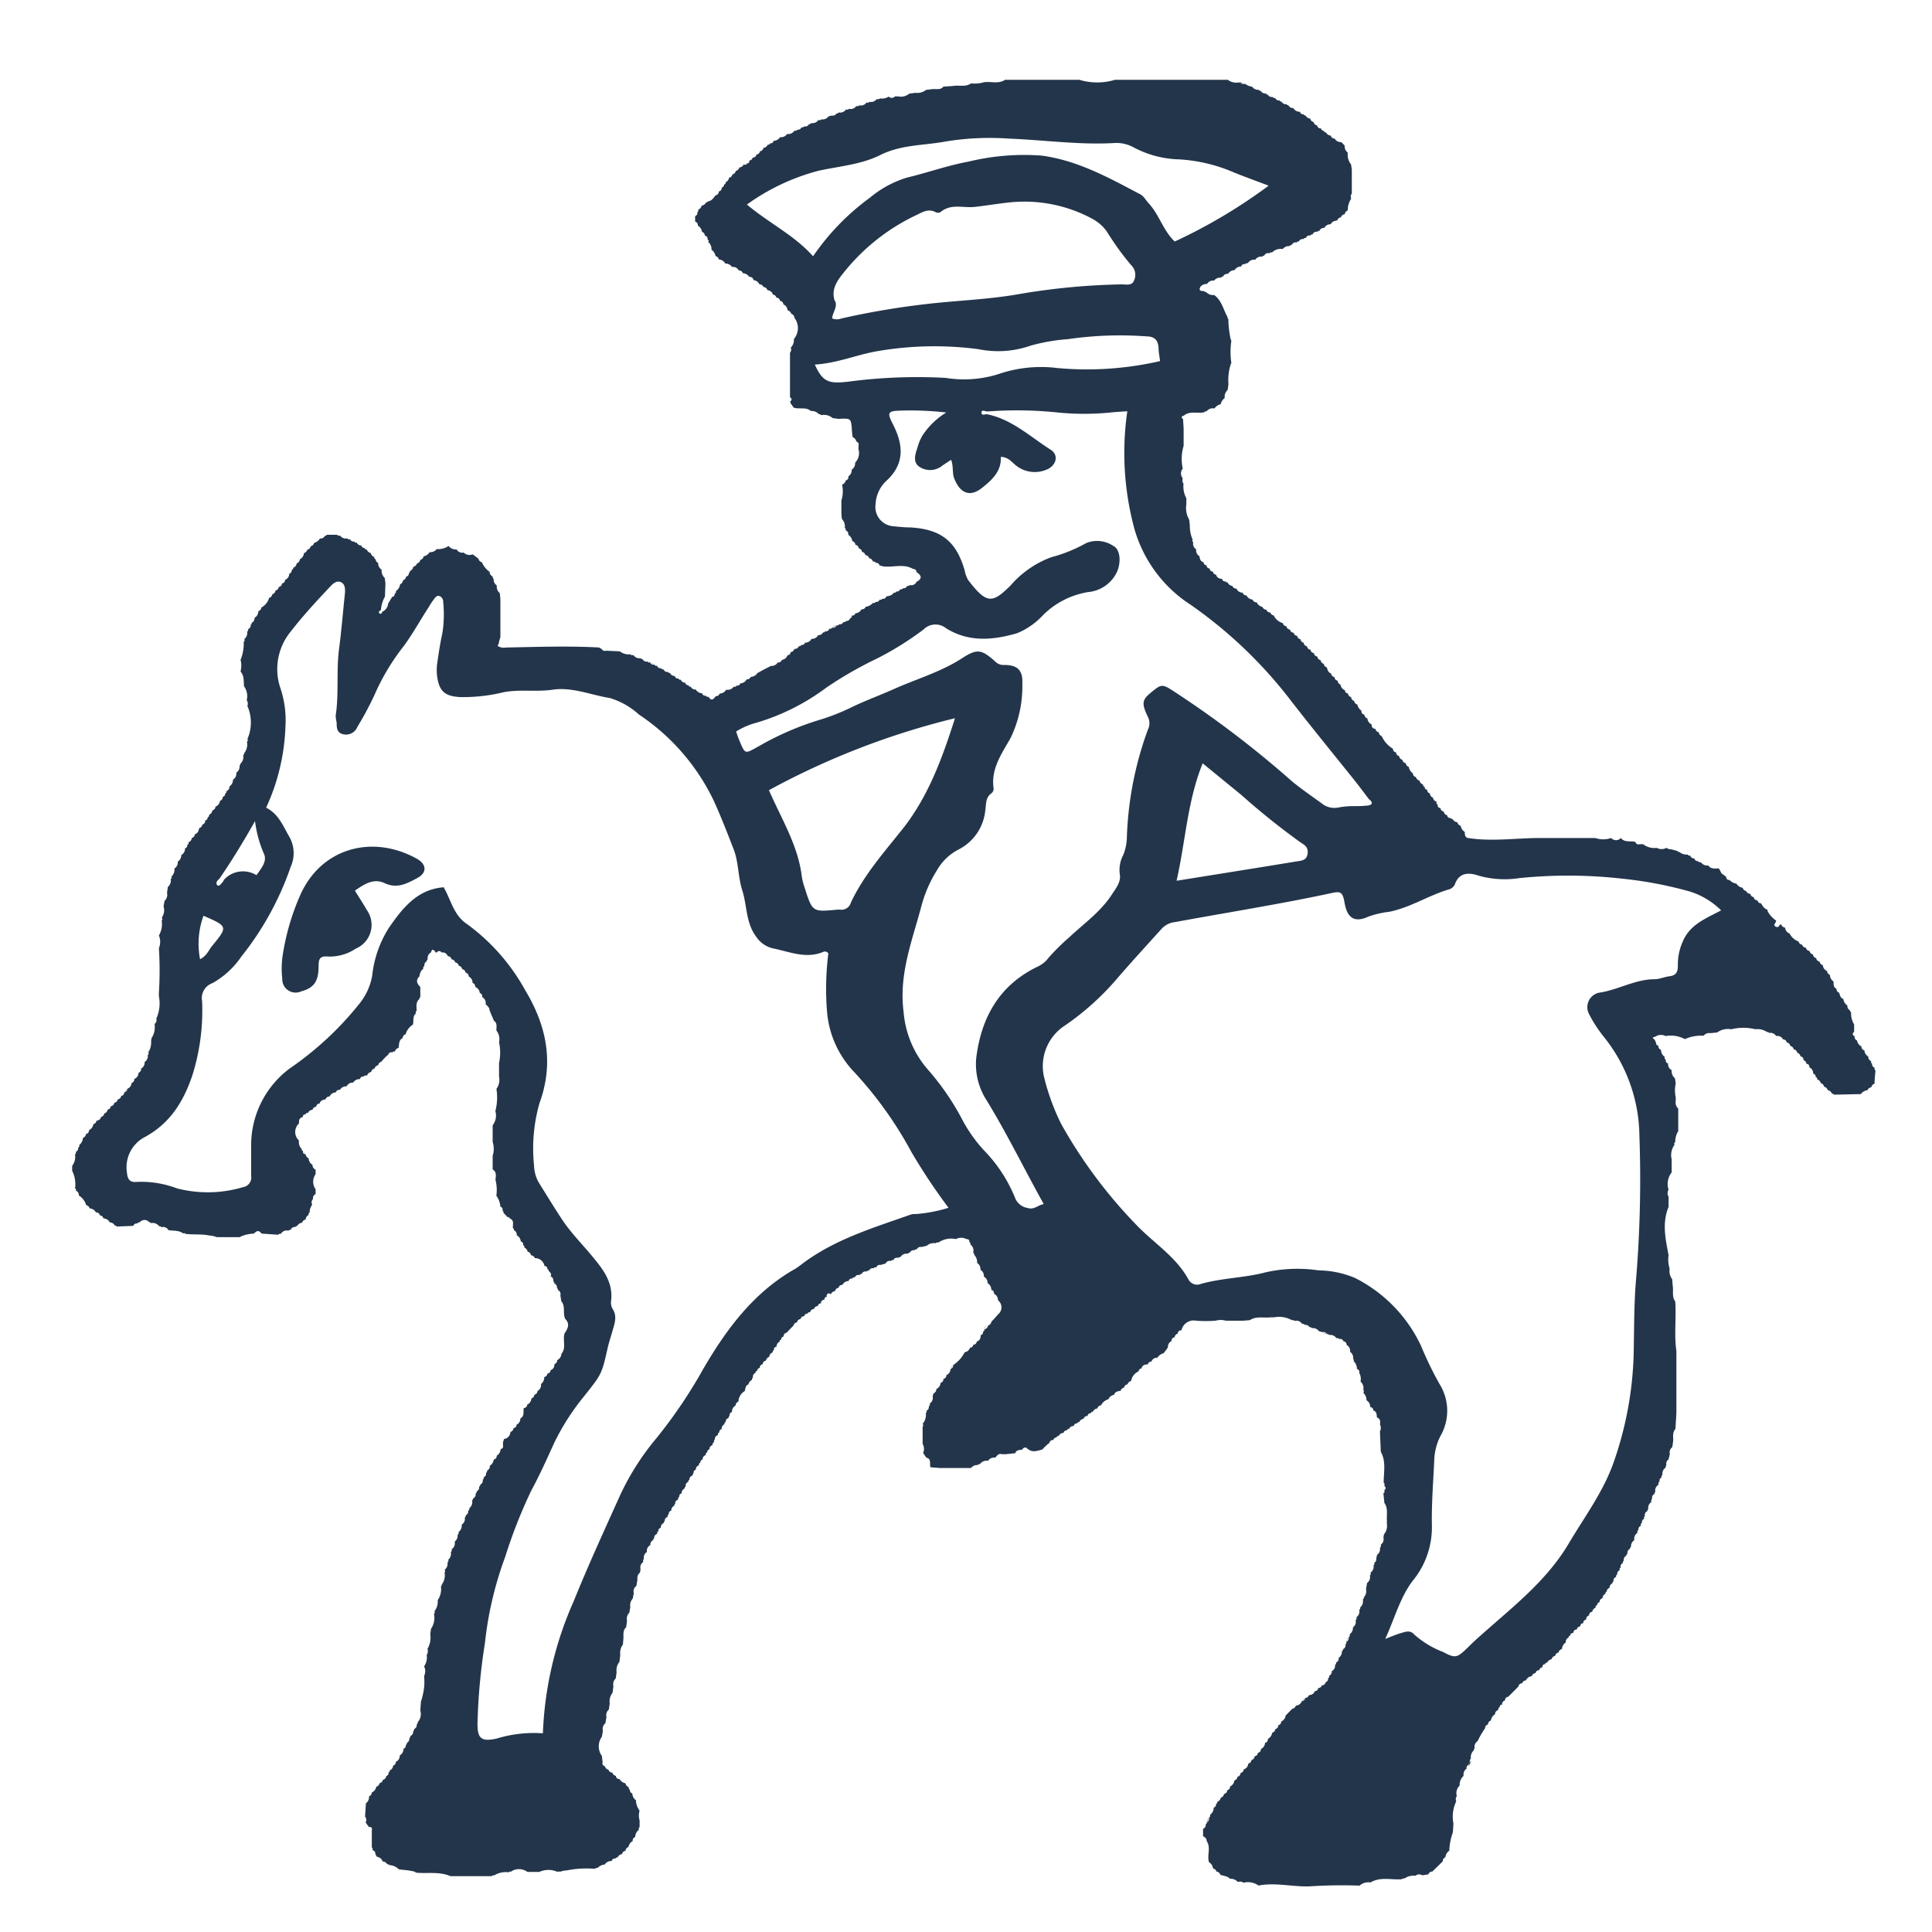 <?xml version="1.0" encoding="UTF-8"?>
<svg xmlns="http://www.w3.org/2000/svg" id="Livello_1" data-name="Livello 1" viewBox="0 0 200 200">
  <defs>
    <style>.cls-1{fill:#23354a;}</style>
  </defs>
  <path class="cls-1" d="M41.17,193.41a.4.4,0,0,1,.12.1c.44.08.9.07,1.33.18a.84.84,0,0,1,.46.17c1.18.11,2.41-.14,3.55.36h4.26l.13-.08.14,0a2.28,2.28,0,0,1,1.51-.32l.08-.09.1.05a1.47,1.47,0,0,1,1.75,0h0l1.23,0a2.27,2.27,0,0,1,1.89,0h0l.11-.06.11.05a2.85,2.85,0,0,1,.76-.15,10.23,10.23,0,0,1,2.87-.16l.13-.09.15,0a1.26,1.26,0,0,1,.76-.36.75.75,0,0,1,.71-.35.32.32,0,0,1,.38-.26l.09-.11h.14a.56.56,0,0,1,.46-.35.41.41,0,0,1,.36-.34.45.45,0,0,1,.31-.4.88.88,0,0,1,.44-.62v0a.38.38,0,0,1,.26-.42.92.92,0,0,1,.39-.75.18.18,0,0,1,.06-.26v-.71a1.74,1.74,0,0,1,0-1,1.94,1.94,0,0,1-.38-1.09.85.85,0,0,1-.37-.7.34.34,0,0,1-.25-.4c-.11,0-.15-.11-.1-.22a.62.62,0,0,1-.37-.43.89.89,0,0,1-.61-.44h0a.32.32,0,0,1-.37-.32.48.48,0,0,1-.37-.34.43.43,0,0,1-.41-.31.45.45,0,0,1-.36-.35.32.32,0,0,1-.24-.43l-.07-.63a1.7,1.7,0,0,1,0-2h0l.1-.61a.75.75,0,0,1,.26-.78l.11-.65a.76.76,0,0,1,.25-.77l.09-.65a1.4,1.4,0,0,1,.19-.94.38.38,0,0,1,.1-.13l.09-.71a.79.79,0,0,1,.24-.78l.09-.64a1.4,1.4,0,0,1,.18-.92.72.72,0,0,1,.11-.15l.09-.72a1.52,1.52,0,0,1,.16-.92.49.49,0,0,1,.11-.14l.06-.71c0-.39-.06-.8.28-1.11l.09-.67a.89.89,0,0,1,.24-.84h0l.1-.58a1,1,0,0,1,.25-.87h0l.11-.56a.7.7,0,0,1,.27-.76l.11-.67a.74.74,0,0,1,.26-.71l.06-.35a.67.67,0,0,1,.29-.75.27.27,0,0,1,.06-.32.68.68,0,0,1,.31-.71.66.66,0,0,1,.35-.71.54.54,0,0,1,.31-.53,1,1,0,0,1-.06.22.64.64,0,0,0,.06-.22l0-.12.1-.06a.38.38,0,0,1,.3-.44.23.23,0,0,1,.12-.28c0-.2.07-.3.25-.36a.54.54,0,0,1,.32-.51h0l0-.12.1-.07a.39.39,0,0,1,.3-.43.25.25,0,0,1,.12-.29.29.29,0,0,1,.25-.35.54.54,0,0,1,.31-.52.65.65,0,0,1,0,.21.46.46,0,0,0,0-.21v-.12l.1-.07a.37.37,0,0,1,.3-.43.26.26,0,0,1,.11-.29c0-.2.07-.31.25-.37a.55.55,0,0,1,.32-.51h0l0-.12.1-.06a.46.46,0,0,1,.28-.51h0v-.13l.11-.07a.38.38,0,0,1,.28-.42l.15-.3a.3.3,0,0,1,.24-.33h0a.4.4,0,0,1,.31-.44.25.25,0,0,1,.15-.29.32.32,0,0,1,.24-.33h0a.41.41,0,0,1,.31-.44.25.25,0,0,1,.16-.29.3.3,0,0,1,.24-.32h0v0a.4.4,0,0,1,.32-.43.24.24,0,0,1,.15-.3A.3.3,0,0,1,74,149v0a.4.4,0,0,1,.32-.43.24.24,0,0,1,.14-.29.32.32,0,0,1,.25-.34h0a.49.49,0,0,1,.3-.51.15.15,0,0,1,.12-.22.36.36,0,0,1,.26-.4l.14-.31c0-.19.09-.28.25-.33h0a.69.69,0,0,1,.37-.67l0,0a.4.4,0,0,1,.29-.4,1.31,1.31,0,0,1,.65-1.09c.09-.26.06-.58.39-.7a.65.65,0,0,1,.36-.46h0l0-.13.1-.09a.49.49,0,0,1,.28-.53h0c0-.12.05-.18.17-.19a.29.29,0,0,1,.26-.3l0,0a.37.37,0,0,1,.3-.39.4.4,0,0,1,.34-.37.47.47,0,0,1,.34-.38A.52.52,0,0,1,80,140a.17.17,0,0,1,.12-.23.31.31,0,0,1,.27-.37.54.54,0,0,1,.32-.51.78.78,0,0,1-.07.23.56.56,0,0,0,.07-.23c0-.12,0-.18.15-.19a.34.34,0,0,1,.26-.35h0a.36.36,0,0,1,.32-.39,12,12,0,0,1,.7-.73.43.43,0,0,1,.37-.34.38.38,0,0,1,.36-.34.38.38,0,0,1,.4-.3l0,0c0-.16.12-.26.3-.25a.24.24,0,0,1,.28-.15.46.46,0,0,1,.42-.35.38.38,0,0,1,.39-.29l0,0a.33.33,0,0,1,.33-.29l0-.06h0a.31.31,0,0,1,.3-.3l.06-.05c0-.17.09-.27.26-.27A.19.19,0,0,1,86,134a.55.55,0,0,1,.45-.35.41.41,0,0,1,.36-.34.37.37,0,0,1,.4-.3h0a.72.72,0,0,1,.64-.4.32.32,0,0,1,.38-.25.19.19,0,0,1,.26-.12A.4.4,0,0,1,89,132l.06-.11.13,0a.44.44,0,0,1,.52-.26l.11-.1.14,0a.41.41,0,0,1,.46-.24l.13-.1h.18a.33.33,0,0,1,.4-.24l.55-.15a.44.44,0,0,1,.52-.26l.12-.09.16,0a.37.37,0,0,1,.43-.24l.32-.1a.72.72,0,0,1,.75-.32l.07-.1.12,0a.48.48,0,0,1,.52-.27l.1-.1.13,0a.41.41,0,0,1,.48-.23l.54-.13a1.07,1.07,0,0,1,.89-.26l.15-.08.17,0a2.38,2.38,0,0,1,1.82-.35,1.1,1.1,0,0,1,1.07,0c.26,0,.32.1.31.33a.14.14,0,0,1,.09.22.76.76,0,0,1,.3.85l.1.1,0,.12a1.08,1.08,0,0,1,.31.85h0a.73.73,0,0,1,.34.71h0a.72.72,0,0,1,.36.7h0a.77.77,0,0,1,.39.68.8.8,0,0,1,.38.69.37.37,0,0,1,.28.41l-.28-.39h0a2.55,2.55,0,0,0,.28.39h0a.73.73,0,0,1,.41.67.93.93,0,0,1,0,1.47,12.71,12.71,0,0,1-.68.75.48.48,0,0,1-.33.39.6.6,0,0,1-.4.42.48.48,0,0,1,.38-.44h0a.44.44,0,0,0-.39.44.14.14,0,0,1-.12.2.35.35,0,0,1-.25.39c0,.29-.07.56-.41.65h0a.34.34,0,0,1-.35.33l0,0a.35.35,0,0,1-.34.31l0,0a.72.72,0,0,1-.56.48,3.43,3.43,0,0,1-1.17,1.31h0a1.28,1.28,0,0,0-.29.4h0l.28-.4a.4.4,0,0,1-.28.42.7.7,0,0,1-.43.63h0c-.09.14-.22.24-.3.39h0l.3-.39a.39.39,0,0,1-.3.4.41.41,0,0,1-.3.4.75.75,0,0,1-.44.64.49.49,0,0,1-.32.47c0,.11,0,.19-.07.24a.72.72,0,0,1-.3.8.19.19,0,0,1-.09.27.44.44,0,0,1-.25.48c.07.1,0,.17-.06.23a1.41,1.41,0,0,1-.33,1.11.23.23,0,0,1,0,.31c0,.6,0,1.19,0,1.78a1,1,0,0,1,.05.93l.33.48c.57.14.31.65.43,1l1,.08.36,0,2.84,0a.81.81,0,0,1,.71-.31l.09-.1h.13a.81.81,0,0,1,.83-.33.71.71,0,0,1,.73-.33h0c.21-.18.35-.49.71-.36h0l.37,0,1-.1c.12-.34.42-.34.7-.36.14-.22.35-.32.54-.14.51.47,1,.26,1.57.11a5.12,5.12,0,0,1,.73-.68.38.38,0,0,1,.41-.3h0a.34.34,0,0,1,.34-.26h0a.16.16,0,0,1,.22-.15.5.5,0,0,1,.49-.32.32.32,0,0,1,.36-.26.15.15,0,0,1,.21-.14.5.5,0,0,1,.49-.32.33.33,0,0,1,.37-.27.14.14,0,0,1,.2-.12.56.56,0,0,1,.45-.36.41.41,0,0,1,.42-.29h0c0-.18.14-.29.34-.28h0c0-.12.07-.17.19-.14a.6.6,0,0,1,.48-.36.41.41,0,0,1,.38-.32,1.2,1.2,0,0,1,.76-.63l0,0a.78.78,0,0,1,.59-.46.45.45,0,0,1,.35-.34A.47.47,0,0,1,116,144a.44.44,0,0,1,.36-.35.4.4,0,0,1,.36-.34.49.49,0,0,1,.37-.35,1.33,1.33,0,0,1,.78-1l0,0a.32.32,0,0,1,.31-.3l0-.05c.1-.32.36-.36.64-.37h0a.38.38,0,0,1,.37-.29l0,0a.62.62,0,0,1,.63-.4,1,1,0,0,1,.63-.46l.35-.45a.24.24,0,0,1,.1-.14.7.7,0,0,1,.38-.68v0a.34.34,0,0,1,.32-.38.44.44,0,0,1,.32-.39.33.33,0,0,1,.38-.33,1.3,1.3,0,0,1,1.53-1,13.92,13.92,0,0,0,2,0,2,2,0,0,1,1.08,0h1.78l.7-.06c.66-.44,1.42-.2,2.14-.29h.36a2.73,2.73,0,0,1,1.84.29l.16,0,.14.08a.67.67,0,0,1,.76.31h.17l.14.11a.43.43,0,0,1,.46.23l.14,0,.11.1a.75.75,0,0,1,.72.31l.35.1a.51.51,0,0,1,.52.21l-.52-.21c.17.07.32.21.52.21l.12,0,.07.09a.75.75,0,0,1,.75.32h.18l.14.1a.33.33,0,0,1,.41.23.35.35,0,0,1,.33.38.68.68,0,0,1,.36.71.78.78,0,0,1,.32.75l.09.09-.05.12a1.07,1.07,0,0,1,.35.82.29.29,0,0,1,.23.38,1.29,1.29,0,0,1,.14.92.91.91,0,0,1,.29.87.23.23,0,0,1,0,.3,1,1,0,0,1,.33.77.75.75,0,0,1,.38.69.39.39,0,0,1,.34.37c.36.11.32.43.36.71.34.14.37.4.31.72a.77.77,0,0,1,0,.72l.09,2.12c.57,1,.29,2.13.3,3.21a.21.21,0,0,1,.05.3c.2.16.21.32,0,.48h0a.2.2,0,0,1-.08.3l.1,1c.4.55.22,1.19.26,1.8v.37a1.36,1.36,0,0,1-.19.93.49.49,0,0,1-.11.14l-.06.35h0a.68.68,0,0,1-.28.74.29.29,0,0,1-.08.33.71.71,0,0,1-.29.71l-.09.36a.44.44,0,0,1-.22.48.15.15,0,0,1-.06.23.76.76,0,0,1-.32.78.22.22,0,0,1-.06.29.76.76,0,0,1-.29.78l-.11.64a.94.94,0,0,1-.23.85h0l0,.12-.1.09a.88.88,0,0,1-.29.85h0c.05.11,0,.18-.08.22a.74.74,0,0,1-.3.78.22.22,0,0,1-.08.29.67.67,0,0,1-.27.74.88.88,0,0,1-.36.75.21.21,0,0,1-.09.29.39.39,0,0,1-.25.47l.25-.47a1.53,1.53,0,0,0-.25.47.16.16,0,0,1-.08.24.47.47,0,0,1-.26.53h0v.13l-.11.06a.73.73,0,0,1-.33.69h0a.45.45,0,0,1-.29.5.14.14,0,0,1-.09.22.64.64,0,0,1-.34.67v0a.46.46,0,0,1-.28.48.16.16,0,0,1-.1.24.34.34,0,0,1-.25.41.37.37,0,0,1-.38.33.43.43,0,0,1-.4.29l0,0a.32.32,0,0,1-.33.31l0,0a.65.65,0,0,1-.62.42.44.44,0,0,1-.39.3h0a1.56,1.56,0,0,1-.35.33l.35-.33a.37.37,0,0,1-.35.33l0,0a.67.67,0,0,1-.61.45.46.46,0,0,1-.37.33,17.58,17.58,0,0,0-.7.72.74.74,0,0,1-.45.6l0,0a.37.37,0,0,1-.3.38.41.41,0,0,1-.31.41.43.43,0,0,1-.32.37.88.88,0,0,1-.45.64.37.37,0,0,1-.29.41.76.76,0,0,1-.43.64h0a.37.37,0,0,1-.31.39.4.4,0,0,1-.34.36.46.46,0,0,1-.33.4.43.43,0,0,1-.33.36.68.68,0,0,1-.47.6v0a.4.4,0,0,1-.33.37.4.4,0,0,1-.32.39.43.43,0,0,1-.32.38.75.75,0,0,1-.44.62v0a.4.4,0,0,1-.3.4.4.4,0,0,1-.33.38.46.46,0,0,1-.33.38.62.62,0,0,1-.38.45.49.49,0,0,1,.37-.47h0a.47.47,0,0,0-.37.47v.13l-.11.05a.38.38,0,0,1-.25.41.87.87,0,0,1-.38.74.21.21,0,0,1-.1.28,1.29,1.29,0,0,0-.24.5l.24-.5a.44.44,0,0,1-.24.5h0v.13l-.11.08a.42.42,0,0,1-.27.46h0l0,.78a.52.52,0,0,1,.38.5h0c.46.68,0,1.47.24,2.18l0,0a.84.84,0,0,1,.41.64.5.5,0,0,1,.37.33.43.43,0,0,1,.38.32c.34.14.75.12,1,.42a1,1,0,0,1,.83.34h0a.56.56,0,0,1,.57.07,1.89,1.89,0,0,1,1.56.29h0c1.62-.31,3.23.07,4.85.09h.35a51.24,51.24,0,0,1,5.26-.08,1.39,1.39,0,0,1,1.14-.33c1-.61,2.14-.25,3.21-.33l.14-.08.16,0,.13-.08a1.62,1.62,0,0,1,1-.2.62.62,0,0,1,.72-.05h0l.63-.1a.42.42,0,0,1,.41-.29l1.07-1.05a.45.45,0,0,1,.28-.43.86.86,0,0,1,.4-.67,6.16,6.16,0,0,1,.37-1.9h0l.06-.91a3.68,3.68,0,0,1,.29-2.31h0a.51.51,0,0,1,.06-.53,1.09,1.09,0,0,1,.29-1.1,1.24,1.24,0,0,1,.41-1,.77.77,0,0,1,.33-.77.23.23,0,0,1,.09-.3,1.26,1.26,0,0,0,.24-.51l0-.12.1-.08a.91.91,0,0,1,.3-.86h0l0-.12.09-.09a.7.7,0,0,1,.3-.75,9.29,9.29,0,0,1,.78-1.34l0,0h0a.36.36,0,0,1,.3-.38.41.41,0,0,1,.3-.41.87.87,0,0,1,.43-.65.41.41,0,0,1,.33-.43.23.23,0,0,1,.15-.29.24.24,0,0,1,.25-.28l0-.05a.38.38,0,0,1,.3-.38.36.36,0,0,1,.33-.38,53.47,53.47,0,0,0,1.06-1.07.39.39,0,0,1,.39-.33.38.38,0,0,1,.38-.29l0,0a.73.73,0,0,1,.61-.44.43.43,0,0,1,.38-.32.37.37,0,0,1,.39-.3l0,0a.36.36,0,0,1,.33-.3l0-.05h0a.25.25,0,0,1,.28-.27.17.17,0,0,1,.21-.16.63.63,0,0,1,.46-.36.44.44,0,0,1,.37-.34.42.42,0,0,1,.35-.35.45.45,0,0,1,.35-.36.88.88,0,0,1,.4-.68.5.5,0,0,1,.3-.52h0c0-.13.05-.19.17-.19,0-.18.1-.26.27-.27l.05-.06a.31.31,0,0,1,.3-.3l.06,0a.32.32,0,0,1,.3-.31l.05-.05a.31.31,0,0,1,.31-.3l0-.05a.33.33,0,0,1,.3-.32l0-.05a.39.39,0,0,1,.3-.38.36.36,0,0,1,.33-.38.52.52,0,0,1,.35-.42.21.21,0,0,1,.16-.27c0-.17.09-.26.25-.31h0v0a.38.38,0,0,1,.3-.4.58.58,0,0,1,.33-.49.67.67,0,0,1-.07.24.48.48,0,0,0,.07-.24.14.14,0,0,1,.12-.2.34.34,0,0,1,.27-.37.56.56,0,0,1,.32-.5.6.6,0,0,1-.06.23.6.6,0,0,0,.06-.23v-.12l.1-.07a.4.4,0,0,1,.28-.46.18.18,0,0,1,.11-.25.39.39,0,0,1,.26-.44.2.2,0,0,1,.09-.28.42.42,0,0,1,.25-.48c-.06-.11,0-.18.08-.23a.46.46,0,0,1,.27-.52,1.06,1.06,0,0,1,0,.19,1.06,1.06,0,0,0,0-.19l0-.12.1-.07a.48.48,0,0,1,.27-.52.58.58,0,0,1,0,.19.58.58,0,0,0,0-.19l0-.12.1-.07a.76.76,0,0,1,.34-.7h0a.74.74,0,0,1,.33-.76.26.26,0,0,1,.11-.31.34.34,0,0,1,.25-.41.25.25,0,0,1,.1-.31.4.4,0,0,1,.24-.43.2.2,0,0,1,.07-.27.44.44,0,0,1,.26-.52h0l0-.12.09-.07a.74.74,0,0,1,.33-.76.26.26,0,0,1,.07-.31.45.45,0,0,1,.24-.52c0,.06,0,.1,0,.16a.41.41,0,0,0,0-.16l0-.12.09-.07a.7.7,0,0,1,.33-.76.27.27,0,0,1,.1-.32.42.42,0,0,1,.23-.45.17.17,0,0,1,.08-.25.74.74,0,0,1,.31-.74l.09-.34a.48.48,0,0,1,.22-.51h0l.14-.56a.71.71,0,0,1,.26-.73l.09-.69c0-.41-.08-.84.23-1.19h0l.1-1.65,0-6.4c-.25-1.71,0-3.43-.12-5.15-.37-.49-.17-1.08-.26-1.61l-.06-.71a.31.31,0,0,1-.1-.13,1.5,1.5,0,0,1-.16-.94,3.11,3.11,0,0,1-.11-1.39c-.32-1.68-.69-3.35,0-5h0c0-.35,0-.71,0-1.06a.67.67,0,0,1,0-.72,1.93,1.93,0,0,1,.32-1.79l0-1v-.36a1.81,1.81,0,0,1,.3-1.51.18.18,0,0,1,.07-.27,2.15,2.15,0,0,1,.2-.94.82.82,0,0,1,.11-.17c0-.78,0-1.57,0-2.36a.84.84,0,0,1-.26-.79l0-.37a3.24,3.24,0,0,1,0-1.42l-.08-.55a1,1,0,0,1-.34-.85.7.7,0,0,1-.37-.69.33.33,0,0,1-.24-.39.22.22,0,0,1-.1-.29.86.86,0,0,1-.39-.73.39.39,0,0,1-.27-.42v0a.3.3,0,0,1-.25-.32l-.14-.32a.05.05,0,0,1,0,0c-.16-.11-.34-.22.06-.3a1.05,1.05,0,0,1,1.07-.07,3.11,3.11,0,0,1,2,.32,4,4,0,0,1,1.93-.35.78.78,0,0,1,.73-.27l.68-.07a1.9,1.9,0,0,1,1.46-.33,5.16,5.16,0,0,1,2.5,0,1.73,1.73,0,0,1,1.19.28h0l.13,0,.1.1a.71.71,0,0,1,.73.32.65.65,0,0,1,.71.35.39.39,0,0,1,.39.32.42.42,0,0,1,.36.36.45.45,0,0,1,.36.35.42.42,0,0,1,.36.35.48.48,0,0,1,.34.38.35.35,0,0,1,.31.39.41.41,0,0,1,.3.38l0,0a.3.3,0,0,1,.31.32l0,.05a.65.65,0,0,1,.39.64.34.34,0,0,1,.26.35.18.18,0,0,1,.14.24.56.56,0,0,1,.39.4.45.45,0,0,1,.34.37.44.44,0,0,1,.36.34.65.65,0,0,1,.46.38.5.5,0,0,1-.47-.36h0a.47.47,0,0,0,.47.36l.12,0,.06.1,2.81-.06a.93.93,0,0,1,.68-.4.46.46,0,0,1,.4-.3.43.43,0,0,1,.33-.37c0-.46.06-.92.1-1.38a.22.22,0,0,1-.08-.28.38.38,0,0,1-.27-.43.17.17,0,0,1-.09-.25.45.45,0,0,1-.3-.47v0a.82.82,0,0,1-.41-.65.37.37,0,0,1-.3-.4h0a.84.84,0,0,1-.46-.62.39.39,0,0,1-.25-.44h0c-.25-.13-.26-.28-.05-.46h0v-.76a2.1,2.1,0,0,1-.31-1.25l-.1-.08,0-.12a.5.5,0,0,1-.29-.52h0a.86.86,0,0,1-.41-.66c-.31-.11-.37-.38-.43-.65a.42.42,0,0,1-.29-.41c-.32-.16-.3-.46-.3-.76h0a.81.81,0,0,1-.38-.69.41.41,0,0,1-.29-.39l0,0a.7.7,0,0,1-.44-.61.46.46,0,0,1-.34-.37.41.41,0,0,1-.35-.36.4.4,0,0,1-.33-.38.45.45,0,0,1-.36-.36.4.4,0,0,1-.37-.33.44.44,0,0,1-.4-.32.43.43,0,0,1-.37-.33,1.72,1.72,0,0,1-.93-.83l0,0a.67.67,0,0,1-.45-.59.59.59,0,0,1-.44-.38h0l-.07.08-.09,0c0,.18-.18.28-.35.2-.41-.19.07-.43,0-.65h0a2.85,2.85,0,0,1-.89-1H183l-.05-.13c-.34-.09-.48-.38-.65-.65l0,0a.37.37,0,0,1-.37-.31h0a.36.36,0,0,1-.38-.33.41.41,0,0,1-.36-.34.47.47,0,0,1-.43-.29.45.45,0,0,1-.36-.34.89.89,0,0,1-.65-.43,1.12,1.12,0,0,1-.7-.37c-.26,0-.34-.13-.37-.35l-.47-.34h0L178,90l-.08-.1c-.39,0-.81.09-1.08-.31a.79.79,0,0,1-.78-.35.19.19,0,0,1-.27-.1,3.09,3.09,0,0,1-.37-.26h0l.37.26a.32.32,0,0,1-.38-.26.49.49,0,0,1-.46-.34.14.14,0,0,1-.23-.08,1.18,1.18,0,0,1-.88-.27h0l-.11,0-.07-.09-.64-.18a.85.85,0,0,1-.51-.15,1.05,1.05,0,0,1-1,0,1.9,1.9,0,0,1-1.42-.38l-.36,0a.32.32,0,0,1-.43-.23c-.5-.15-1.11.1-1.51-.41h0a.67.67,0,0,1-1,0h0a2.59,2.59,0,0,1-1.65,0l-5.69,0c-2.49,0-5,.39-7.48,0-.36-.08-.32-.37-.34-.63v0a.91.91,0,0,1-.42-.64.45.45,0,0,1-.34-.36.62.62,0,0,1-.5-.34.71.71,0,0,1,.27.08.57.57,0,0,0-.27-.08l-.12,0-.06-.1h0a.33.33,0,0,1-.39-.3.4.4,0,0,1-.34-.37.38.38,0,0,1-.34-.36c-.2,0-.32-.15-.29-.37l-.12-.06V83a.59.59,0,0,1-.38-.44.44.44,0,0,1-.3-.42.38.38,0,0,1-.29-.39l0,0a.27.27,0,0,1-.26-.3.19.19,0,0,1-.16-.24.54.54,0,0,1-.38-.41.47.47,0,0,1-.36-.36.39.39,0,0,1-.32-.39.93.93,0,0,1-.42-.66.46.46,0,0,1-.32-.39.41.41,0,0,1-.35-.35.43.43,0,0,1-.33-.38.4.4,0,0,1-.32-.39.35.35,0,0,1-.32-.37l0,0a2.87,2.87,0,0,1-1.16-1.3.48.48,0,0,1-.31-.41.4.4,0,0,1-.35-.36A.36.36,0,0,1,142,75h0a.77.77,0,0,1-.45-.63.44.44,0,0,1-.31-.39.35.35,0,0,1-.3-.41h0a1,1,0,0,1-.43-.64.43.43,0,0,1-.33-.37.42.42,0,0,1-.31-.4.38.38,0,0,1-.32-.37l0,0a.33.33,0,0,1-.32-.34l0,0a.72.72,0,0,1-.46-.58.45.45,0,0,1-.3-.41.4.4,0,0,1-.33-.38.38.38,0,0,1-.34-.36v0c-.3-.1-.38-.36-.44-.63a.43.43,0,0,1-.32-.37.44.44,0,0,1-.33-.38.41.41,0,0,1-.34-.38.37.37,0,0,1-.35-.35h0a.4.4,0,0,1-.36-.36.37.37,0,0,1-.36-.35.38.38,0,0,1-.34-.37h0a.38.38,0,0,1-.33-.36h0a.37.37,0,0,1-.34-.34v0a.4.4,0,0,1-.37-.33h0a.39.39,0,0,1-.38-.33.4.4,0,0,1-.37-.34.43.43,0,0,1-.38-.33,1.47,1.47,0,0,1-.94-.8l0,0a.38.38,0,0,1-.34-.3h0a.38.38,0,0,1-.41-.28.44.44,0,0,1-.41-.29.86.86,0,0,1-.6-.48h0a.4.4,0,0,1-.42-.28.76.76,0,0,1-.63-.43h0a.39.39,0,0,1-.4-.29.69.69,0,0,1-.65-.42h0a.42.42,0,0,1-.42-.28.57.57,0,0,1-.48-.35h0l-.12,0-.06-.11a.34.34,0,0,1-.41-.27c-.27,0-.53-.11-.61-.43l0,0a.35.35,0,0,1-.33-.32l0,0a.33.33,0,0,1-.34-.32l0,0a.32.32,0,0,1-.32-.33l0,0a.33.33,0,0,1-.31-.32l0,0c-.32-.08-.39-.34-.42-.62a.7.7,0,0,1-.34-.72.65.65,0,0,1-.3-.74.17.17,0,0,1-.06-.27.82.82,0,0,1-.09-.19,3.69,3.69,0,0,1-.21-1.32l-.07-.56a2.34,2.34,0,0,1-.29-1.57l0-.63a2.56,2.56,0,0,1-.29-1.51.59.59,0,0,1-.08-.56.77.77,0,0,1,0-1h0a4.57,4.57,0,0,1,.09-2.35c0-.59,0-1.18,0-1.77l-.06-1a.05.05,0,0,1,0,0c-.15-.14-.25-.26.07-.36h0c.64-.53,1.42-.2,2.12-.35l.1-.1.14,0a.86.86,0,0,1,.83-.3h0a1,1,0,0,1,.63-.43,1.07,1.07,0,0,1,.42-.64,1,1,0,0,1,.31-.85h0l.08-.58a5.46,5.46,0,0,1,.18-1.89,1.32,1.32,0,0,1,.12-.31,7.71,7.71,0,0,1,0-2.3,1.61,1.61,0,0,1-.14-.52,10,10,0,0,1-.17-1.73l-.09-.09,0-.13c-.44-.76-.59-1.71-1.38-2.27a1,1,0,0,1-.85-.32h0l-.12,0-.09-.09c-.24,0-.49,0-.43-.28s.41-.47.76-.46a.71.71,0,0,1,.72-.34.77.77,0,0,1,.72-.3l.07-.11.13,0a.5.5,0,0,1,.53-.29h0a.76.76,0,0,1,.67-.38.77.77,0,0,1,.69-.38.31.31,0,0,1,.39-.24l.14-.11.16,0a.75.75,0,0,1,.76-.35.73.73,0,0,1,.73-.32h0l.08-.1.12,0a.42.42,0,0,1,.51-.25l.14-.09.17,0a1.25,1.25,0,0,1,1.1-.35.8.8,0,0,1,.72-.3l.07-.11h.13a.46.46,0,0,1,.52-.27l.08-.1.14,0a.44.44,0,0,1,.48-.25l.1-.11h.15a.41.41,0,0,1,.47-.26l.09-.11h.14a.41.41,0,0,1,.48-.27l.1-.1.13,0a.46.46,0,0,1,.49-.3h0a.75.75,0,0,1,.68-.39c.13-.3.41-.34.68-.4a.42.42,0,0,1,.37-.31.45.45,0,0,1,.4-.32h0a.48.48,0,0,1,.31-.4,2.13,2.13,0,0,1,.36-1.22h0a.49.49,0,0,1,.06-.52l0-2.49-.08-.53a1.64,1.64,0,0,1-.34-1.22.83.83,0,0,1-.32-.74h0c-.12-.11-.24-.23-.35-.35h0a.72.72,0,0,1-.69-.37h0a.36.36,0,0,1-.39-.3.59.59,0,0,1-.5-.33h0c-.12,0-.19,0-.19-.16a.32.32,0,0,1-.33-.26h0a.35.35,0,0,1-.4-.31.41.41,0,0,1-.36-.35.42.42,0,0,1-.35-.35.64.64,0,0,1-.5-.34h-.13l-.05-.11a.34.34,0,0,1-.39-.26.73.73,0,0,1-.68-.38.55.55,0,0,1-.53-.31h0l-.12,0-.06-.1a.48.48,0,0,1-.52-.27h-.13l-.06-.11a.43.43,0,0,1-.47-.27.19.19,0,0,1-.25-.09.5.5,0,0,1-.52-.26h-.12l-.07-.11a.51.51,0,0,1-.52-.26h0l-.12,0-.07-.11a.79.79,0,0,1-.71-.32l-.36-.09c-.17-.07-.32-.22-.52-.22l-.55-.13a1.49,1.49,0,0,1-.91-.16.42.42,0,0,1-.15-.12l-11.7,0a6.39,6.39,0,0,1-3.7,0h0l-7.68,0c-.69.46-1.46.15-2.18.25h0a3.37,3.37,0,0,1-1.34.12c-.58.41-1.25.16-1.87.27l-1,.07c-.3.36-.71.23-1.09.25l-.72.09a.48.48,0,0,1-.17.12,1.42,1.42,0,0,1-.89.18l-.66.08a1.31,1.31,0,0,1-1.13.29l-.35,0A.45.45,0,0,1,92,10a1.31,1.31,0,0,1-.91.19.29.29,0,0,1-.33.06.71.71,0,0,1-.74.29.28.28,0,0,1-.32.07.69.69,0,0,1-.75.29.25.25,0,0,1-.31.07.67.67,0,0,1-.75.29.26.26,0,0,1-.31.07.73.73,0,0,1-.76.31l-.09.1-.13,0a.44.44,0,0,1-.49.22l-.35.09h0a.71.71,0,0,1-.72.3.27.27,0,0,1-.32.07.74.74,0,0,1-.75.32l-.08.1-.13,0h0a.44.44,0,0,1-.5.24.25.25,0,0,1-.3.09.35.35,0,0,1-.41.25.25.25,0,0,1-.31.1.75.75,0,0,1-.76.35.75.75,0,0,1-.72.33h0a.84.84,0,0,1-.68.38.32.32,0,0,1-.37.26.15.15,0,0,1-.22.12.57.57,0,0,1-.46.35.42.42,0,0,1-.36.35.41.41,0,0,1-.37.34.35.35,0,0,1-.38.31l0,0a.37.37,0,0,1-.34.3l0,.05a.25.25,0,0,1-.27.26A.18.18,0,0,1,77,17a.56.56,0,0,1-.47.34.45.45,0,0,1-.36.35.44.44,0,0,1-.35.36.42.42,0,0,1-.35.35.58.58,0,0,1-.35.46.18.18,0,0,1-.16.23.33.33,0,0,1-.25.33h0a.36.36,0,0,1-.3.4c0,.19-.11.36-.33.4-.22.26-.39.58-.78.62l-.07.09-.12,0a.62.62,0,0,1-.48.36.52.52,0,0,1-.36.41.17.17,0,0,1-.08.25.35.35,0,0,1-.23.42v.57a.38.38,0,0,1,.28.41.9.9,0,0,1,.43.65.43.43,0,0,1,.3.4.31.31,0,0,1,.27.39.17.17,0,0,1,.08.27.93.93,0,0,1,.33.79,1,1,0,0,1,.42.66.46.46,0,0,1,.35.35.79.79,0,0,1,.66.42.82.82,0,0,1,.7.36.66.66,0,0,1,.7.36h0a.38.38,0,0,1,.41.28.85.85,0,0,1,.68.39A.37.37,0,0,1,78,29a.76.76,0,0,1,.62.44l0,0a.4.4,0,0,1,.41.28.39.39,0,0,1,.4.3c.27.07.5.17.58.48l0,0a.38.38,0,0,1,.36.32h0a.36.36,0,0,1,.38.33.38.38,0,0,1,.35.37c.3.1.38.36.45.62a.46.46,0,0,1,.36.35.45.45,0,0,1,.33.41h0a1.75,1.75,0,0,1-.06,2.2,1.07,1.07,0,0,1-.32.88h0a.53.53,0,0,1-.08.54l0,4.61c.22.14.21.29,0,.45h0l.06.08,0,.09.33.45c.58.19,1.26-.1,1.78.35a1,1,0,0,1,.83.33h0l.13,0,.1.1a1.34,1.34,0,0,1,1.18.3l.6.08c1.29-.06,1.29-.06,1.39,1,0,.29.05.59.08.89a.63.63,0,0,1,.39.46.32.32,0,0,1,.22.43l0,.36a1.42,1.42,0,0,1-.35,1.4h0a.75.75,0,0,1-.35.71h0a.76.76,0,0,1-.35.7h0a.36.36,0,0,1-.27.43.59.59,0,0,1-.38.43,3.15,3.15,0,0,1-.07,1.64v1.06c0,.29,0,.59.07.88a1.06,1.06,0,0,1,.28.9.15.15,0,0,1,.07.23.46.46,0,0,1,.3.49v0a.89.89,0,0,1,.41.65.41.41,0,0,1,.32.38.4.4,0,0,1,.35.37h0a.38.38,0,0,1,.33.36l0,0a.41.41,0,0,1,.35.34h0a.4.4,0,0,1,.39.32.46.46,0,0,1,.4.35.24.24,0,0,1,.29.13.33.33,0,0,1,.38.25l.33.1c1,.17,2.15-.32,3.15.28l0,0a.33.33,0,0,1,.36.33h0c.56.35.58.7,0,1h0a.59.59,0,0,1-.7.33.19.19,0,0,1-.26.07.39.39,0,0,1-.45.26.17.17,0,0,1-.26.09.43.43,0,0,1-.45.26h0a.17.17,0,0,1-.24.11c-.17.3-.47.34-.77.39a.34.34,0,0,1-.42.24.17.17,0,0,1-.25.08.41.41,0,0,1-.45.25.19.19,0,0,1-.27.1,1.08,1.08,0,0,1-.74.4.4.4,0,0,1-.43.26h0a.8.8,0,0,1-.64.42.34.34,0,0,1-.41.23A.18.18,0,0,1,88,64a.39.39,0,0,1-.45.28c0,.12-.11.15-.22.09a.44.44,0,0,1-.49.26.15.15,0,0,1-.23.1,1.11,1.11,0,0,0-.48.25l.48-.25a.42.42,0,0,1-.48.25.19.19,0,0,1-.26.09.42.42,0,0,1-.46.29h0l-.07.1-.13,0a.53.53,0,0,1-.52.29h0a.68.68,0,0,1-.68.38.73.73,0,0,1-.67.4.35.35,0,0,1-.4.23.17.17,0,0,1-.23.12.48.48,0,0,1-.49.3.39.39,0,0,1-.37.32l0,0a.33.33,0,0,1-.33.33l0,0a.69.69,0,0,1-.58.48.39.39,0,0,1-.43.27.77.77,0,0,1-.71.36,35.46,35.46,0,0,0-1.4.74.82.82,0,0,1-.68.39.42.42,0,0,1-.43.26h0a.75.75,0,0,1-.65.41.33.33,0,0,1-.4.23.2.2,0,0,1-.28.11.78.78,0,0,1-.79.32h0a.8.8,0,0,1-.67.4.4.4,0,0,1-.41.27l0,0c-.23.33-.46.54-.74.06a.24.24,0,0,1-.29-.12.3.3,0,0,1-.37-.24.8.8,0,0,1-.67-.4h0a.48.48,0,0,1-.51-.29.16.16,0,0,1-.22-.14.33.33,0,0,1-.35-.27.45.45,0,0,1-.46-.31.19.19,0,0,1-.25-.13.3.3,0,0,1-.37-.25.55.55,0,0,1-.51-.32h0l-.12,0-.07-.1a.43.43,0,0,1-.48-.29.15.15,0,0,1-.23-.1.38.38,0,0,1-.44-.27.2.2,0,0,1-.27-.1.4.4,0,0,1-.46-.25l.46.25a2.05,2.05,0,0,0-.46-.25.17.17,0,0,1-.25-.07.46.46,0,0,1-.52-.26h0l-.12,0-.07-.09a.74.74,0,0,1-.76-.33.26.26,0,0,1-.31-.07,1.45,1.45,0,0,1-.9-.18.66.66,0,0,1-.17-.12l-1.43-.07a.4.4,0,0,1-.5-.23l-.12,0-.08-.1c-3.22-.18-6.44-.06-9.66,0a1.18,1.18,0,0,1-.84-.14.12.12,0,0,1,0-.12,1.19,1.19,0,0,1,.09-.15c0-.23.11-.45.16-.68l0-3.91-.06-.63a.87.87,0,0,1-.31-.8h0a.69.69,0,0,1-.32-.69.15.15,0,0,1-.09-.23.5.5,0,0,1-.33-.48,2.39,2.39,0,0,1-.81-1,.46.46,0,0,1-.35-.36l-.45-.35a.33.33,0,0,1-.15-.11h0A.83.83,0,0,1,48,57.2a.67.67,0,0,1-.73-.32,1,1,0,0,1-.84-.36h0a1.89,1.89,0,0,1-1.22.32.85.85,0,0,1-.73.32h0a1,1,0,0,1-.63.44.41.41,0,0,1-.34.35.45.45,0,0,1-.34.38.48.48,0,0,1-.38.33.61.61,0,0,1-.36.46v.13l-.11.07h0a.33.33,0,0,1-.29.37.43.43,0,0,1-.31.38.47.47,0,0,1-.3.41,1,1,0,0,1-.44.71.19.19,0,0,1-.12.26c0,.21-.09.31-.27.35l-.41.68a1,1,0,0,1-.6.84c-.05.15-.15.31-.3.17s0-.26.15-.32h0a3.34,3.34,0,0,1,.42-1.41l.05-1.38-.07-.55a1,1,0,0,1-.32-.86.76.76,0,0,1-.36-.71.34.34,0,0,1-.25-.36.17.17,0,0,1-.14-.23.56.56,0,0,1-.38-.42.56.56,0,0,1-.42-.38.18.18,0,0,1-.23-.15.32.32,0,0,1-.33-.26h0a.46.46,0,0,1-.47-.3.18.18,0,0,1-.25-.1.44.44,0,0,1-.47-.26.15.15,0,0,1-.24-.07.75.75,0,0,1-.78-.3.22.22,0,0,1-.29-.07l-1.06,0-.09.1-.12,0a.46.46,0,0,1-.51.28h0a1,1,0,0,1-.6.46.48.48,0,0,1-.36.35.42.42,0,0,1-.35.35.49.49,0,0,1-.35.36.74.74,0,0,1-.43.64.42.42,0,0,1-.31.41.6.6,0,0,1-.36.47.49.49,0,0,1,.1-.3.57.57,0,0,0-.11.3v.12L30.2,59a.36.36,0,0,1-.26.39.66.66,0,0,1-.42.63l0,0a.37.37,0,0,1-.32.37h0a.4.4,0,0,1-.34.37.42.42,0,0,1-.34.37.44.44,0,0,1-.33.38.44.44,0,0,1-.33.38,1.66,1.66,0,0,1-.8,1h0a.45.45,0,0,1-.32.38.74.74,0,0,1-.39.68h0a.54.54,0,0,1-.3.53.73.73,0,0,1,.06-.21.47.47,0,0,0-.06.21l0,.12-.1.06a.42.42,0,0,1-.28.47.17.17,0,0,1-.09.25.77.77,0,0,1-.29.77.21.21,0,0,1-.06.29A4.57,4.57,0,0,1,25,68.05a1.22,1.22,0,0,1-.1.24,2.44,2.44,0,0,1,0,1.23c.4.44.31,1,.36,1.52a1.74,1.74,0,0,1,.28,1.45.62.62,0,0,1,.07.59,4.27,4.27,0,0,1,0,3.43h0a.15.15,0,0,1-.05.25,1.44,1.44,0,0,1-.3,1.23h0l0,.12-.09.08a.89.89,0,0,1-.29.87h0l0,.12-.09.07a.71.71,0,0,1-.33.73.72.72,0,0,1-.34.73.81.81,0,0,1-.37.7.47.47,0,0,1-.32.49h0a.14.14,0,0,1-.11.21.35.35,0,0,1-.26.38.43.43,0,0,1-.29.42.73.73,0,0,1-.47.6h0a.39.39,0,0,1-.32.38.51.51,0,0,1-.34.45.18.18,0,0,1-.14.25c0,.2-.09.29-.26.35h0a.39.39,0,0,1-.29.42.46.46,0,0,1-.33.37c-.06.27-.13.53-.45.63h0a.41.41,0,0,1-.32.39.49.49,0,0,1-.34.44.18.18,0,0,1-.12.25.33.33,0,0,1-.24.38.73.73,0,0,1-.38.69.82.82,0,0,1-.37.69h0a.73.73,0,0,1-.35.71.94.94,0,0,1-.31.84h0a.14.14,0,0,1-.07.23.87.87,0,0,1-.29.83l-.09.6a.89.89,0,0,1-.26.86h0l-.1.56A1.3,1.3,0,0,1,16.74,95a.21.21,0,0,1,0,.3,2.37,2.37,0,0,1-.29,1.54h0a1.7,1.7,0,0,1,0,1.31,37.48,37.48,0,0,1,0,4.62l0,.37a3.82,3.82,0,0,1-.27,2.31h0A.49.49,0,0,1,16,106a2.05,2.05,0,0,1-.19,1.25.76.76,0,0,1-.12.19l-.05.34a1.82,1.82,0,0,1-.2,1,1.1,1.1,0,0,1-.09.14.23.23,0,0,1-.06.31.67.67,0,0,1-.32.7h0a.7.7,0,0,1-.37.69v0a.38.38,0,0,1-.26.43.68.68,0,0,1-.43.64h0a.42.42,0,0,1-.29.42.68.68,0,0,1-.44.6l0,0a.36.36,0,0,1-.31.36l.31-.36a1.19,1.19,0,0,1-.31.36h0a.38.38,0,0,1-.33.38.38.38,0,0,1-.35.35.42.42,0,0,1-.36.36.39.39,0,0,1-.35.35.45.45,0,0,1-.35.37.43.43,0,0,1-.33.38.45.45,0,0,1-.34.37A.46.46,0,0,1,10,116a.44.44,0,0,1-.33.37.86.86,0,0,1-.46.63.36.36,0,0,1-.31.39.46.46,0,0,1-.31.4,1.08,1.08,0,0,1-.4.76.15.15,0,0,1-.1.23h0a.42.42,0,0,1-.26.47h0a.15.15,0,0,1-.07.24,1.52,1.52,0,0,1-.29,1.2h0l0,.51a3.17,3.17,0,0,1,.3,1.84.14.14,0,0,1,.08.22.47.47,0,0,1,.31.49,1.79,1.79,0,0,1,.76,1,.5.5,0,0,1,.36.34.79.79,0,0,1,.65.42h0a.38.38,0,0,1,.41.3.43.43,0,0,1,.37.32.76.76,0,0,1,.66.42.54.54,0,0,1,.51.32h0l.12,0,.08.1,1.72-.07a.35.35,0,0,1,.41-.24l.1-.12.15,0a.63.63,0,0,1,1,0h0l.1,0,.07.08a.81.81,0,0,1,.84.32l.13,0,.1.1a.63.63,0,0,1,.74.31c.52.07,1.08,0,1.54.34h0l.12-.05.09.09c.83.1,1.67,0,2.49.17a2.53,2.53,0,0,1,.76.17h2.4a.68.68,0,0,1,.22-.12,3.9,3.9,0,0,1,1.23-.25c.25-.28.5-.4.78,0l1.73.12.12-.1.16,0a.71.71,0,0,1,.79-.32l.1-.09.13,0a.43.43,0,0,1,.48-.29l.07-.1.12,0a.58.58,0,0,1,.5-.34.45.45,0,0,1,.37-.33.54.54,0,0,1,.32-.48.15.15,0,0,1,.09-.23,1.43,1.43,0,0,1,.27-.84h0a.47.47,0,0,1,.09-.58.43.43,0,0,1,.26-.5h0l0-.51a1.35,1.35,0,0,1,0-1.56h0l0-.47a.51.51,0,0,1-.32-.5.81.81,0,0,1-.4-.68.46.46,0,0,1-.3-.41h0c-.19,0-.32-.12-.29-.34l.29.34a1.58,1.58,0,0,1-.29-.34l-.12-.07v-.13a1,1,0,0,1-.29-.88v0a1.2,1.2,0,0,1,0-1.77c0-.29,0-.58.39-.66l0,0c0-.19.11-.29.3-.28,0-.13.11-.17.24-.14a.51.51,0,0,1,.47-.33.41.41,0,0,1,.38-.32h0a.35.35,0,0,1,.35-.33l0,0c.09-.31.34-.39.62-.44a.41.41,0,0,1,.41-.29h0a.77.77,0,0,1,.65-.43.39.39,0,0,1,.43-.26h0a.73.73,0,0,1,.69-.36h0a.7.7,0,0,1,.68-.39.77.77,0,0,1,.7-.36.34.34,0,0,1,.39-.27h0l.09-.1H38a.53.53,0,0,1,.42-.37.47.47,0,0,1,.36-.36.43.43,0,0,1,.37-.33.46.46,0,0,1,.34-.38,4.47,4.47,0,0,1,.7-.72.34.34,0,0,1,.43-.24l.11-.09h.15a.56.56,0,0,1,.38-.38c.07-.36,0-.8.42-1a.41.41,0,0,1,.31-.4,1.74,1.74,0,0,1,.75-1c.12-.39-.07-.86.33-1.17a.16.16,0,0,1,.06-.25c0-.43-.12-.9.29-1.24h0l0-.11.09-.07,0-1.06c-.37-.35-.49-.72-.08-1.11a1.06,1.06,0,0,1,.4-.79.17.17,0,0,1,.1-.25.48.48,0,0,1,.25-.51h0l0-.12.1-.08a.65.65,0,0,1,.33-.71c.13-.46.31-.27.5,0h0l.11,0a.27.27,0,0,1,.48,0,.59.59,0,0,1,.66.39h0a.35.35,0,0,1,.37.32.41.41,0,0,1,.39.32.42.42,0,0,1,.37.34.47.47,0,0,1,.36.36.42.42,0,0,1,.35.36.39.39,0,0,1,.32.39.74.74,0,0,1,.4.67.42.42,0,0,1,.28.42h0a.76.76,0,0,1,.47.62.39.39,0,0,1,.25.43.68.68,0,0,1,.35.73h0c.19.19.42.36.41.67a.62.62,0,0,1,.11.25l.35.81h0c.37.25.23.62.25,1a1.44,1.44,0,0,1,.27,1.22,5,5,0,0,1,0,2.14v1.42a1.56,1.56,0,0,1-.27,1.26h0a5.57,5.57,0,0,1-.11,2.3,1.65,1.65,0,0,1-.28,1.47h0l0,.67,0,1.06a2.33,2.33,0,0,1,0,1.43c0,.47,0,.94,0,1.41.43.26.33.68.29,1.07a4.17,4.17,0,0,1,.09,1.65,2.2,2.2,0,0,1,.42,1.13.34.34,0,0,1,.22.43l.1.08,0,.13.44.46h.14l.08.13c.5.2.27.64.32,1l.1.08v.13a.5.5,0,0,1,.29.52v0a.8.8,0,0,1,.42.64.34.34,0,0,1,.25.4.15.15,0,0,1,.1.23.58.58,0,0,1,.36.44.4.4,0,0,1,.34.36.5.5,0,0,1,.41.3,1,1,0,0,1,1,.82h0c.18,0,.31.12.29.32l.13.06v.14a.52.52,0,0,1,.26.52L57,132v.13a.46.46,0,0,1,.28.52l.1.09,0,.12a.47.47,0,0,1,.28.5l.1.07,0,.12a.44.44,0,0,1,.25.53l.09.61c.47.54.13,1.26.41,1.84h0c.51.51.28,1-.06,1.49-.24.69.21,1.5-.34,2.14h0a.74.74,0,0,1-.43.64l0,0a.38.38,0,0,1-.28.4c0,.28-.1.54-.41.64l0,0a.32.32,0,0,1-.32.34h0a.39.39,0,0,1-.33.37h0a.87.87,0,0,1-.34.73.66.66,0,0,1-.36.71.4.4,0,0,1-.32.39.45.45,0,0,1-.31.39.75.75,0,0,1-.44.64c0,.22-.15.32-.35.36-.07.37.1.82-.36,1.07a.64.64,0,0,1-.39.64l0,0a.34.34,0,0,1-.32.36h0a.41.41,0,0,1-.31.39.77.77,0,0,1-.68.74.5.5,0,0,1-.09.29l0,.37c.06.22-.06.33-.25.39a.8.8,0,0,1-.4.67h0a.37.37,0,0,1-.31.4.87.87,0,0,1-.41.65h0a.45.45,0,0,1-.29.49.16.16,0,0,1-.1.23.41.41,0,0,1-.26.48.15.15,0,0,1-.08.23.46.46,0,0,1-.26.52h0v.13l-.11.07a.47.47,0,0,1-.26.5l0,.13-.1.08a.5.5,0,0,1-.28.53h0l0,.11-.09.07a.81.81,0,0,1-.3.83.17.17,0,0,1-.11.24.45.45,0,0,1-.25.49h0l0,.13-.1.09a.67.67,0,0,1-.31.73.9.9,0,0,1-.35.8.16.16,0,0,1-.08.25.79.79,0,0,1-.3.72.76.76,0,0,1-.33.8.18.18,0,0,1-.07.26.86.86,0,0,1-.28.83.15.15,0,0,1-.07.24.79.79,0,0,1-.3.79.18.18,0,0,1,0,.27,1.56,1.56,0,0,1-.29,1.25h0l0,.11-.09.07a2,2,0,0,1-.33,1.44,1.59,1.59,0,0,1-.34,1.15h0a.16.16,0,0,1-.05.25,2,2,0,0,1-.3,1.56h0l-.08.58a2.26,2.26,0,0,1-.29,1.5.73.73,0,0,1-.08.64,1.57,1.57,0,0,1-.27,1.17h0a1.11,1.11,0,0,1,0,1,5.7,5.7,0,0,1-.19,2.18,1.76,1.76,0,0,1-.13.43l-.07.95a1.26,1.26,0,0,1-.27,1.22h0l0,.13-.1.08a.46.46,0,0,1-.27.5h0l0,.13-.1.08a.47.47,0,0,1-.29.51v.13l-.1.07a.51.51,0,0,1-.26.51h0v.13l-.11.07a.36.36,0,0,1-.24.41.75.75,0,0,1-.39.69.66.66,0,0,1-.4.66h0a.41.41,0,0,1-.29.4.54.54,0,0,1-.35.49h0v.13l-.11.06a.36.36,0,0,1-.25.4.41.41,0,0,1-.34.38.42.42,0,0,1-.35.35.45.45,0,0,1-.34.37.76.76,0,0,1-.46.59l0,0a.41.41,0,0,1-.29.4.8.8,0,0,1-.32.73l-.09,1.37a.55.55,0,0,1,.06.61l.33.46c.23,0,.38.08.31.36l0,.36,0,1.41a.2.2,0,0,1,.06.27.38.38,0,0,1,.3.45l.1.08,0,.12c.27.1.56.18.65.52h0a.61.61,0,0,1,.49.3h0l.13,0,.1.09A1.36,1.36,0,0,1,41.17,193.41Zm111.12-11.09-.24.51A.48.48,0,0,1,152.29,182.32ZM143.8,94.39c2.17-.43,4-1.65,6.12-2.3a1,1,0,0,0,.68-.52c.46-1.33,1.53-1.24,2.48-.92a9.91,9.91,0,0,0,4.22.25,49.7,49.7,0,0,1,10.63.06A41.23,41.23,0,0,1,175,92.31a8,8,0,0,1,3.17,1.93c-1.66.88-3.21,1.47-3.95,3.18a5.91,5.91,0,0,0-.53,2.56c0,.62-.17,1-.86,1.08-.52.06-1,.3-1.56.31-2,0-3.79,1.12-5.77,1.4a1.53,1.53,0,0,0-1,2.21,13.89,13.89,0,0,0,1.55,2.38,16.62,16.62,0,0,1,3.66,10.18,126.37,126.37,0,0,1-.39,15.44c-.18,2.47-.15,5-.21,7.44a36.72,36.72,0,0,1-2,10.77c-1.06,3.13-3,5.71-4.66,8.5-2.21,3.78-5.56,6.42-8.75,9.24-.58.51-1.14,1-1.7,1.57-1.14,1.1-1.3,1.22-2.59.52a9.61,9.61,0,0,1-3-1.81c-.42-.48-.86-.3-1.3-.18s-1,.35-1.71.63c1-2.19,1.53-4.27,2.83-6a8.71,8.71,0,0,0,2-5.7c-.05-2.24.14-4.49.24-6.74a6,6,0,0,1,.63-2.54,5.22,5.22,0,0,0-.07-5.39,36.42,36.42,0,0,1-1.94-4,15,15,0,0,0-6.83-7,9.92,9.92,0,0,0-3.76-.78,14.9,14.9,0,0,0-5.48.2c-2.2.58-4.53.58-6.74,1.21a1,1,0,0,1-1.24-.45c-1.31-2.42-3.68-3.83-5.49-5.76a50.05,50.05,0,0,1-7.71-10.38,23.44,23.44,0,0,1-1.71-4.64,5,5,0,0,1,2.13-5.54,27.73,27.73,0,0,0,5.51-5c1.47-1.7,3-3.36,4.48-5a2.16,2.16,0,0,1,1.36-.69c5.41-1,10.83-1.85,16.19-3,1-.23,1.2-.11,1.39,1,.27,1.55,1,2.09,2.44,1.44A9.4,9.4,0,0,1,143.8,94.39Zm-22-3.22c.94-4.16,1.12-8.26,2.7-12.15l4,3.27a75,75,0,0,0,6.08,4.88c.43.28.89.5.78,1.22s-.69.71-1.18.79C130.11,89.85,126,90.5,121.84,91.17Zm7-82.48a.51.51,0,0,1-.52-.22Zm-51.5,12.5a22.33,22.33,0,0,1,7.46-3.52c2.13-.46,4.42-.65,6.32-1.6,2.18-1.1,4.47-1,6.68-1.4a28.26,28.26,0,0,1,6.71-.32c3.6.14,7.2.66,10.81.46a3.7,3.7,0,0,1,2.06.44,10.63,10.63,0,0,0,4.77,1.25,16.83,16.83,0,0,1,5.65,1.36c1.13.46,2.28.87,3.57,1.36A55,55,0,0,1,121.61,25c-1.21-1.13-1.62-2.82-2.74-4-.27-.3-.47-.7-.84-.89-3.24-1.71-6.44-3.49-10.18-4a24.45,24.45,0,0,0-7.59.62c-2.14.39-4.22,1.14-6.35,1.65a10.92,10.92,0,0,0-3.85,2.08,24.87,24.87,0,0,0-5.89,6.07C82.23,24.35,79.65,23.13,77.34,21.19Zm9.13,10c-.43-1.19.21-2.1.87-2.92a21.19,21.19,0,0,1,7.55-6c.61-.29,1.23-.71,2-.31a.57.57,0,0,0,.51,0c1.08-.92,2.34-.41,3.53-.54s2.58-.37,3.86-.49a14.78,14.78,0,0,1,8.4,1.76A4.37,4.37,0,0,1,114.6,24a28.74,28.74,0,0,0,2.48,3.43,1.39,1.39,0,0,1,.3,1.64c-.24.54-.82.36-1.27.37a69.64,69.64,0,0,0-10.59,1c-3.33.59-6.71.67-10,1.08a81.48,81.48,0,0,0-8.38,1.44,1.34,1.34,0,0,1-1,0C86.2,32.31,86.7,31.82,86.47,31.19Zm1.19,8.34c-1.9.21-2.49-.07-3.27-1.79,2.31-.14,4.28-1,6.38-1.37a34.75,34.75,0,0,1,10.58-.22,10.18,10.18,0,0,0,5.41-.38,19.67,19.67,0,0,1,3.83-.66,37.25,37.25,0,0,1,8.11-.29c.82,0,1.2.35,1.27,1.14,0,.46.1.92.16,1.42a33.77,33.77,0,0,1-10.63.72,13.59,13.59,0,0,0-6.11.63,11.87,11.87,0,0,1-5.45.39A54.31,54.31,0,0,0,87.66,39.53ZM78.33,74.81a23,23,0,0,0,7.23-3.64,39.91,39.91,0,0,1,5.23-3,32.25,32.25,0,0,0,4.81-3,1.74,1.74,0,0,1,2.34-.13c2.35,1.46,4.83,1.24,7.35.51A7.55,7.55,0,0,0,108,63.65a8.58,8.58,0,0,1,4.65-2.36,3.66,3.66,0,0,0,2.87-1.87c.56-1,.52-2.54-.29-2.92a3,3,0,0,0-2.79-.28,15.37,15.37,0,0,1-3.6,1.46,10.23,10.23,0,0,0-4.2,2.9c-1.9,1.89-2.48,2-4.42-.54a3.16,3.16,0,0,1-.36-1c-.87-3-2.42-4.24-5.58-4.44-.59,0-1.18-.06-1.76-.12a2,2,0,0,1-1.88-2.29,3.53,3.53,0,0,1,1.08-2.38c2-1.81,1.79-3.81.69-5.94-.58-1.13-.5-1.32.71-1.36a33.08,33.08,0,0,1,4.84.19,7.79,7.79,0,0,0-2.49,2.42,4.94,4.94,0,0,0-.43,1c-.22.73-.62,1.6.06,2.15a2,2,0,0,0,2.49-.1l.87-.57c.27.71.08,1.41.35,2,.62,1.5,1.63,1.89,2.88.88,1-.8,2-1.71,1.91-3.18.73,0,1.1.49,1.54.86a3.12,3.12,0,0,0,3.19.46c1-.39,1.33-1.5.43-2.07-2.12-1.34-4-3.15-6.6-3.67-.22,0-.59.19-.55-.22,0-.24.35-.11.55-.06a41,41,0,0,1,7.43.11,27.6,27.6,0,0,0,5.3,0c.58-.07,1.16-.09,1.81-.14a30.09,30.09,0,0,0,.59,11.63,13.89,13.89,0,0,0,6,8.43,46.66,46.66,0,0,1,10.42,10c2.1,2.7,4.26,5.35,6.39,8,.55.69,1.08,1.4,1.61,2.1.39.29.44.57-.11.66a12.93,12.93,0,0,1-1.39.06,8.26,8.26,0,0,0-1.59.13,2.09,2.09,0,0,1-1.83-.44c-1-.72-2-1.41-3-2.22a105.12,105.12,0,0,0-12-9.17c-1.51-1-1.5-1-2.71,0-.84.7-.92,1.08-.25,2.46a1.46,1.46,0,0,1,0,1.32,35.71,35.71,0,0,0-2.18,11.24,5.05,5.05,0,0,1-.37,1.73,3.32,3.32,0,0,0-.36,2c.15.79-.4,1.45-.82,2.1-1.15,1.78-2.89,3-4.38,4.4a22.65,22.65,0,0,0-2.15,2.12,3,3,0,0,1-1.08.91c-4,1.89-5.91,5.26-6.43,9.49a6.87,6.87,0,0,0,1.09,4.41c2.12,3.47,3.9,7.13,5.9,10.72-.58.08-1,.62-1.66.4a1.66,1.66,0,0,1-1.29-1,15.32,15.32,0,0,0-3.27-5,15.3,15.3,0,0,1-2.14-3A26.71,26.71,0,0,0,96,110.66a10.35,10.35,0,0,1-2.46-5.91c-.5-3.85.85-7.26,1.8-10.79A13.48,13.48,0,0,1,97,90.08a5.43,5.43,0,0,1,2.25-2.15A5.09,5.09,0,0,0,102,83.86c.1-.63,0-1.31.66-1.76a.6.6,0,0,0,.2-.47c-.31-2.06.87-3.65,1.77-5.26a12.3,12.3,0,0,0,1.2-5.65c.07-1.34-.53-1.91-1.93-1.88-.6,0-.83-.33-1.17-.62-1.18-1-1.67-1-3-.17-2.24,1.49-4.83,2.22-7.24,3.3-1.39.62-2.84,1.15-4.22,1.81a22.23,22.23,0,0,1-3.46,1.37,29.89,29.89,0,0,0-6.17,2.67c-1.61.87-1.45,1-2.19-.76a7.55,7.55,0,0,1-.24-.72A7.64,7.64,0,0,1,78.33,74.81Zm9.75,18.63a1,1,0,0,1-1.08.73,2,2,0,0,0-.35,0c-2.55.24-2.55.24-3.35-2.27A6.65,6.65,0,0,1,83,90.72c-.38-3.18-2.06-5.86-3.4-8.92a79.53,79.53,0,0,1,19.26-7.45c-1.3,4.07-2.69,7.92-5.27,11.27C91.61,88.13,89.45,90.52,88.08,93.44ZM22.69,91c1.25-1.82,2.41-3.7,3.71-6a12.21,12.21,0,0,0,.9,3.33c.41.81-.25,1.55-.75,2.27a2.65,2.65,0,0,0-3.36.47,1.31,1.31,0,0,1-.17.28c-.15.13-.31.45-.51.3S22.43,91.15,22.69,91Zm-1.62,3.8c2.52,1.1,2.54,1.11.89,3.12-.36.43-.52,1-1.25,1.38A8.45,8.45,0,0,1,21.07,94.79Zm29.13,75.3a36.81,36.81,0,0,1,2.1-8.94,51.76,51.76,0,0,1,2.72-6.9c.87-1.6,1.61-3.27,2.37-4.93a24.36,24.36,0,0,1,3.06-4.77c1.8-2.28,1.84-2.27,2.42-4.87.14-.64.34-1.24.52-1.86.22-.79.55-1.57,0-2.38a1.37,1.37,0,0,1-.12-.86c.18-1.69-.69-3-1.66-4.17-1.14-1.44-2.48-2.72-3.48-4.26-.81-1.23-1.58-2.5-2.36-3.75a3.69,3.69,0,0,1-.48-1.7,17.08,17.08,0,0,1,.56-6.52c1.52-4.16.74-8-1.48-11.68a21,21,0,0,0-6.05-6.87c-1.37-.92-1.63-2.48-2.39-3.79C43.2,92.06,41.68,94,40.29,96a11.46,11.46,0,0,0-1.76,5,6.36,6.36,0,0,1-1.29,2.86A33.31,33.31,0,0,1,30,110.6a9.91,9.91,0,0,0-4,8.14c0,1,0,2,0,3a1,1,0,0,1-.83,1.15,12.75,12.75,0,0,1-6.85.13,10.44,10.44,0,0,0-4.17-.67c-.69.07-.94-.25-1-.91a3.53,3.53,0,0,1,1.69-3.65c2.7-1.42,4.12-3.65,5.08-6.49a22.4,22.4,0,0,0,1-7.68,1.63,1.63,0,0,1,1.06-1.84,8.82,8.82,0,0,0,3-2.75,31.09,31.09,0,0,0,5.11-9.29A3.44,3.44,0,0,0,30,86.71c-.67-1.13-1.12-2.43-2.45-3.1a21.73,21.73,0,0,0,2-8.4,10.52,10.52,0,0,0-.53-4,6.12,6.12,0,0,1,1.09-5.85c1.2-1.55,2.53-3,3.86-4.41.33-.35.78-.93,1.33-.68s.42,1,.36,1.6c-.18,1.76-.33,3.54-.56,5.3-.3,2.3,0,4.62-.35,6.9a3,3,0,0,0,.1.71c0,.53,0,1.11.73,1.24A1.26,1.26,0,0,0,37,75.24,33.51,33.51,0,0,0,38.74,72a23.12,23.12,0,0,1,3.08-5.15c.94-1.29,1.71-2.7,2.56-4a7.43,7.43,0,0,1,.49-.75c.17-.21.33-.54.69-.37a.65.65,0,0,1,.32.6,12.55,12.55,0,0,1-.08,3.18c-.22,1-.39,2.09-.54,3.15a5.12,5.12,0,0,0,0,1.41c.22,1.5.81,2,2.34,2.09a17.51,17.51,0,0,0,4.57-.51c1.7-.31,3.4,0,5.09-.26,2-.28,3.92.56,5.87.87a7.75,7.75,0,0,1,3,1.7,22.23,22.23,0,0,1,7.79,9c.73,1.61,1.37,3.26,2,4.89.55,1.34.47,2.93.92,4.32.51,1.6.36,3.38,1.45,4.81a2.84,2.84,0,0,0,1.7,1.19c1.71.34,3.4,1.11,5.19.39a.42.42,0,0,1,.57.14,29.14,29.14,0,0,0-.12,6.21,10.25,10.25,0,0,0,2.62,5.88,40.17,40.17,0,0,1,6.1,8.47,62.72,62.72,0,0,0,3.84,5.77,15.28,15.28,0,0,1-3.4.65,1.33,1.33,0,0,0-.53.06c-3.73,1.32-7.54,2.46-10.82,4.8-.39.27-.75.59-1.16.83-4.27,2.43-7.07,6.21-9.48,10.34a50.55,50.55,0,0,1-4.87,7.2,26.65,26.65,0,0,0-3.86,6.15c-1.6,3.55-3.23,7.1-4.69,10.72a37,37,0,0,0-3.18,13.65,13.3,13.3,0,0,0-4.77.54c-1.58.36-2,0-2-1.47A62,62,0,0,1,50.2,170.09Z"></path>
  <path class="cls-1" d="M43.05,88.84c-4.61-2.5-9.88-1-12,3.89a24.69,24.69,0,0,0-1.75,5.93,9.41,9.41,0,0,0-.08,2.65,1.38,1.38,0,0,0,1.95,1.32c1.31-.36,1.81-1,1.81-2.61,0-.72.11-1.09,1-1a4.81,4.81,0,0,0,2.85-.82,2.66,2.66,0,0,0,1.14-4c-.38-.67-.8-1.3-1.23-2,.94-.66,1.91-1.29,3-.81C41,92,41.94,91.56,43,91c.45-.23.89-.51.94-1S43.55,89.1,43.05,88.84Z"></path>
</svg>
